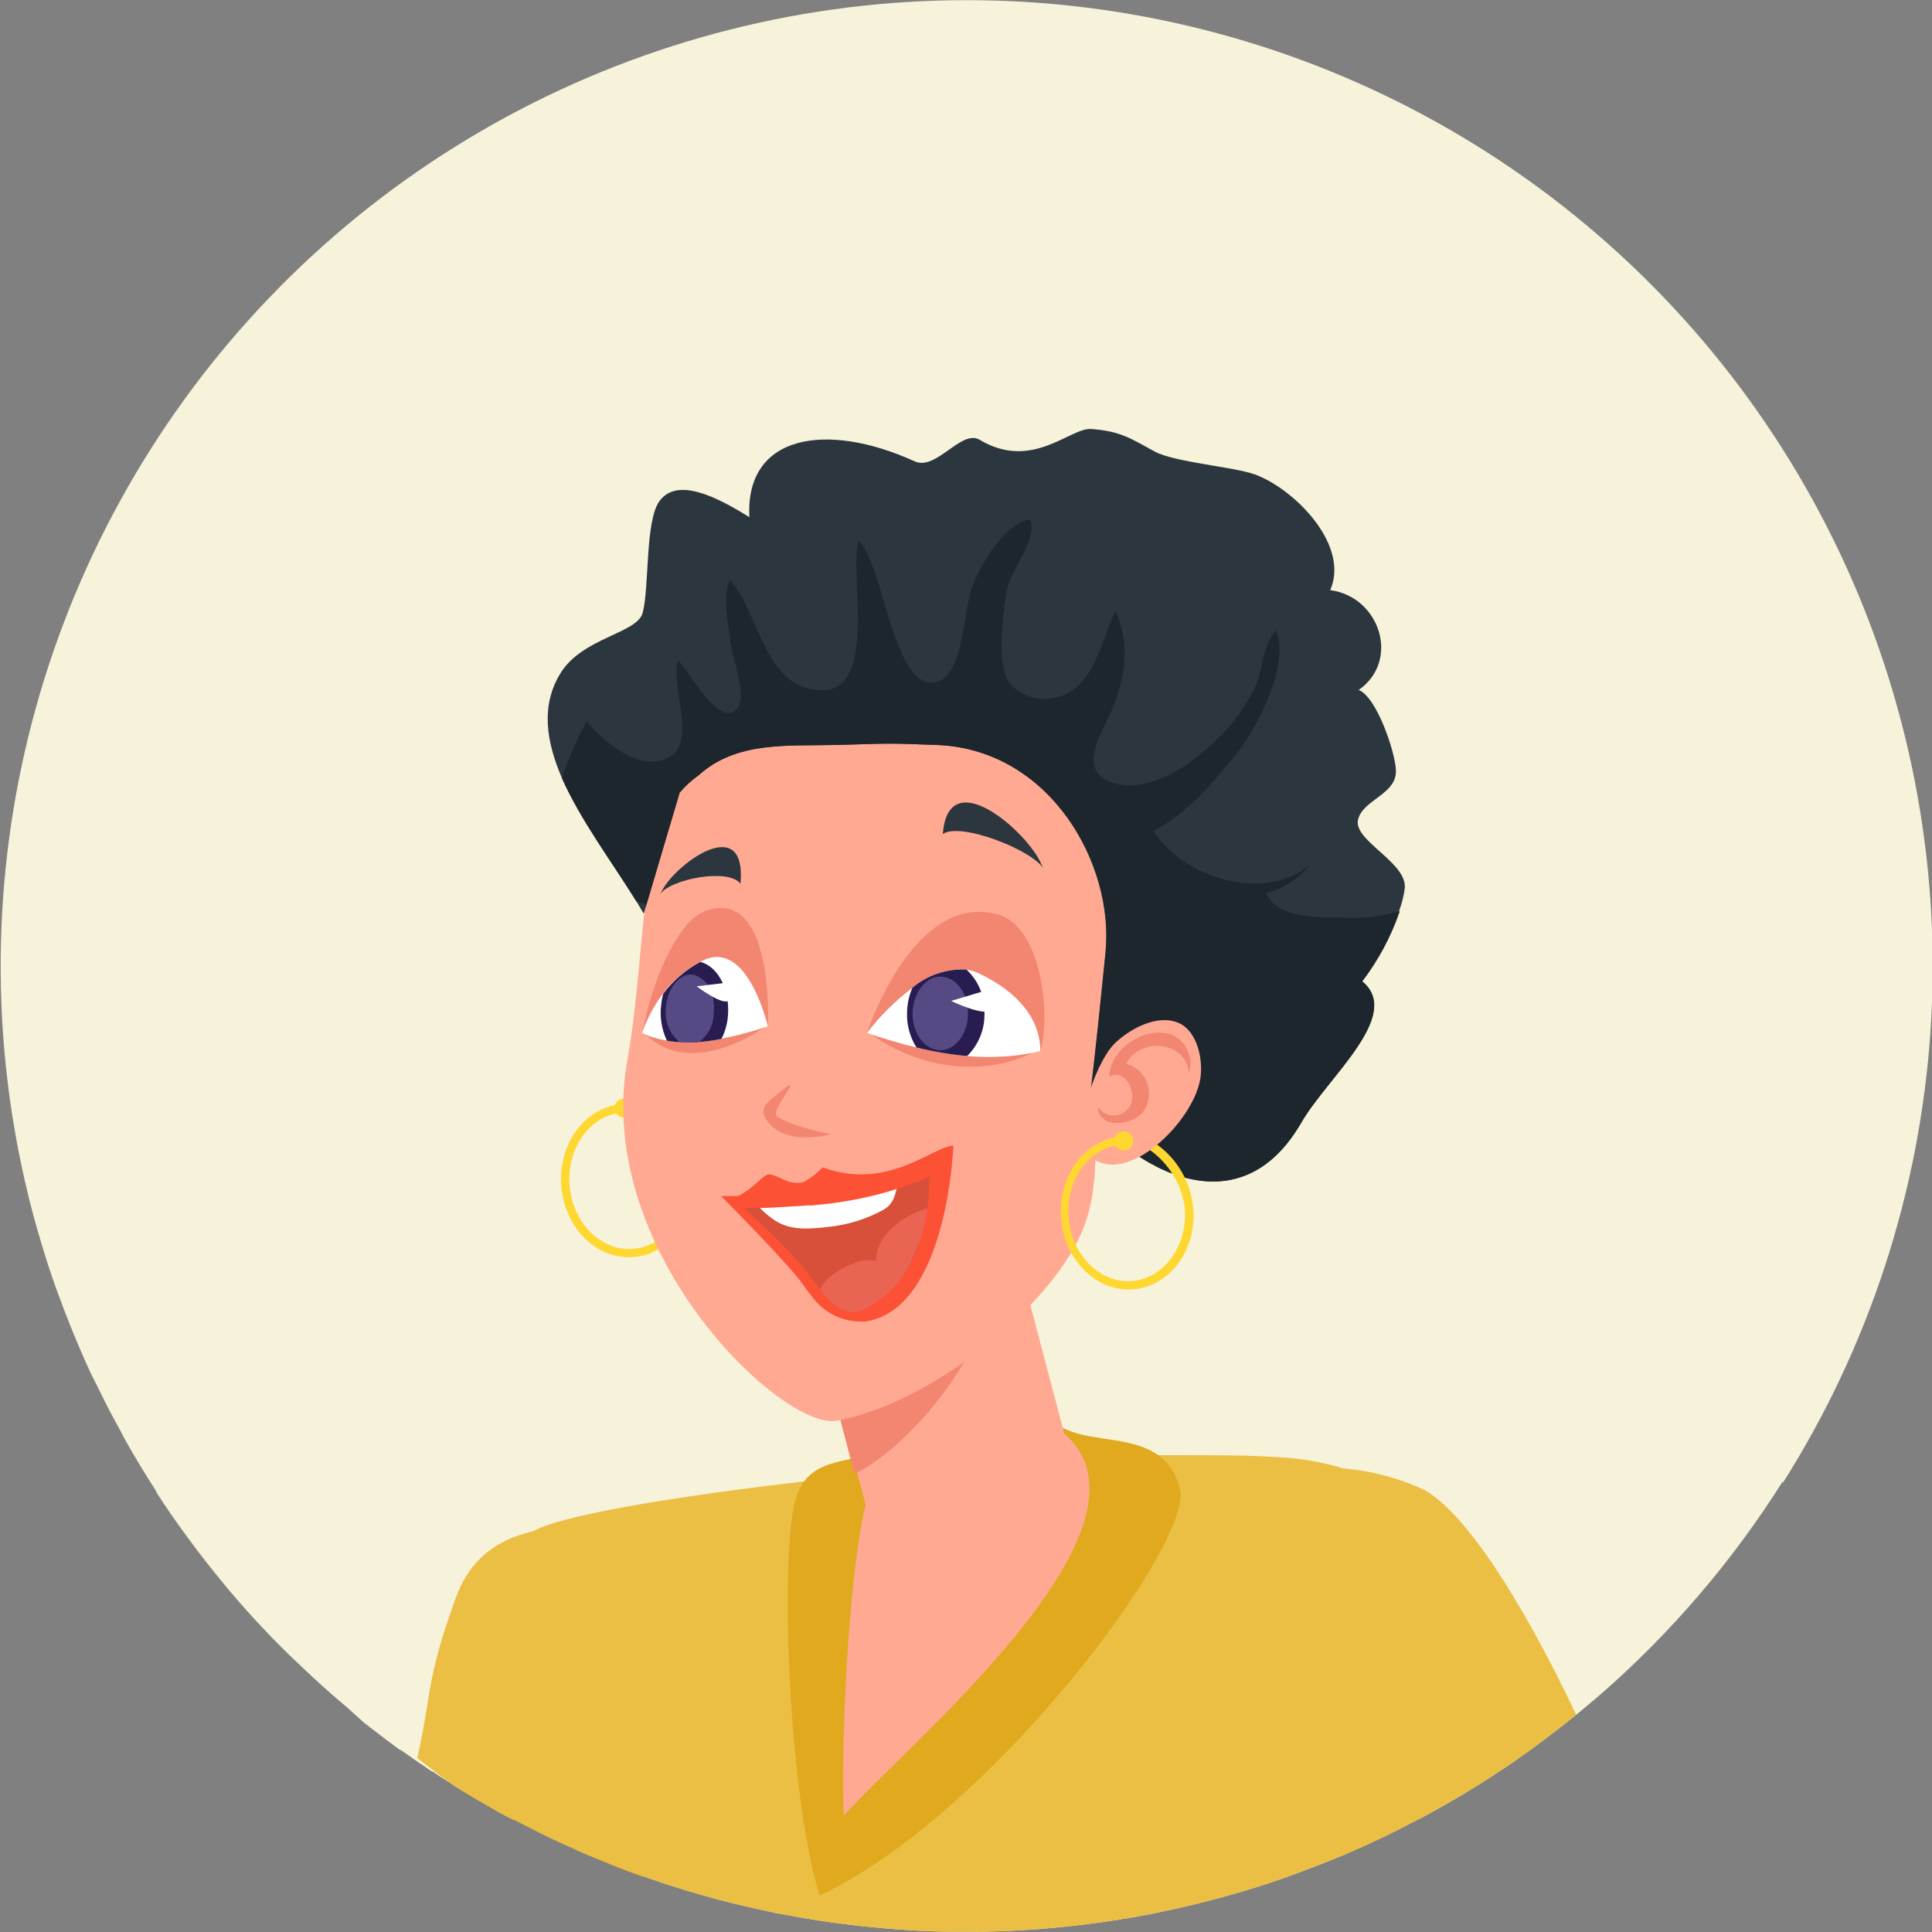 <svg width="90" height="90" viewBox="0 0 90 90" fill="none" xmlns="http://www.w3.org/2000/svg">
<rect x="0" y="0" width="90" height="90" fill="#808080" stroke="none"/>
<g clip-path="url(#clip0_120_4379)">
<path d="M83.036 69.029C80.693 72.742 77.821 76.092 74.509 78.975C74.146 79.281 73.788 79.587 73.425 79.881C72.475 80.65 71.5 81.383 70.5 82.079C69.208 82.965 67.872 83.783 66.496 84.531C66.323 84.629 66.144 84.721 65.954 84.814C65.936 84.826 65.917 84.836 65.896 84.842C64.938 85.35 63.958 85.817 62.965 86.25C62.279 86.55 61.592 86.827 60.894 87.081C60.755 87.144 60.605 87.196 60.461 87.248C59.659 87.548 58.846 87.825 58.032 88.062L57.9 88.102C56.515 88.517 55.108 88.858 53.694 89.146C52.084 89.459 50.459 89.686 48.825 89.827C48.548 89.856 48.282 89.873 48.005 89.89C47.729 89.908 47.463 89.925 47.192 89.937C46.759 89.965 46.333 89.971 45.9 89.983H45.629C45.508 89.991 45.386 89.991 45.265 89.983H44.977H44.4C43.333 89.983 42.259 89.919 41.192 89.827C39.683 89.7 38.181 89.496 36.692 89.215L36.081 89.106L35.977 89.077L35.486 88.973C33.613 88.573 31.769 88.048 29.965 87.404C29.186 87.133 28.419 86.827 27.657 86.504C27.409 86.406 27.167 86.302 26.925 86.192C26.867 86.17 26.811 86.143 26.758 86.112C26.4 85.956 26.042 85.794 25.69 85.627C25.338 85.46 24.969 85.275 24.611 85.09L24.519 85.044C24.329 84.952 24.144 84.848 23.942 84.75H23.89L23.809 84.704C23.613 84.606 23.423 84.502 23.233 84.398L22.892 84.202L22.113 83.752L21.784 83.556L21.657 83.481L21.19 83.192L20.988 83.065C20.711 82.892 20.411 82.713 20.169 82.529H20.129C20.005 82.454 19.885 82.371 19.771 82.281C19.615 82.188 19.465 82.085 19.321 81.975L19.269 81.946L19.09 81.814L18.646 81.508H18.617C18.271 81.254 17.925 81 17.596 80.74C17.371 80.573 17.157 80.406 16.938 80.233L16.154 79.523L16.032 79.419C15.675 79.127 15.323 78.821 14.977 78.502C14.706 78.26 14.434 78.006 14.169 77.752C13.454 77.094 12.779 76.419 12.127 75.715C11.625 75.185 11.146 74.642 10.679 74.088C10.004 73.281 9.352 72.462 8.734 71.614C8.227 70.927 7.736 70.223 7.275 69.502C7.276 69.49 7.276 69.479 7.275 69.467C6.779 68.694 6.3 67.91 5.85 67.108C5.794 67.015 5.744 66.918 5.7 66.819C5.382 66.242 5.088 65.7 4.806 65.129C4.621 64.748 4.436 64.379 4.229 63.975C3.617 62.648 3.075 61.298 2.584 59.937C2.359 59.296 2.146 58.662 1.956 58.01C1.937 57.961 1.921 57.911 1.909 57.86C1.875 57.721 1.834 57.594 1.788 57.456C1.684 57.092 1.586 56.729 1.488 56.365C-0.396 49.143 -0.454 41.565 1.32 34.314C3.094 27.064 6.643 20.369 11.649 14.831C16.654 9.294 22.958 5.089 29.994 2.594C37.029 0.1 44.574 -0.605 51.949 0.542C59.325 1.69 66.299 4.654 72.244 9.168C78.189 13.682 82.918 19.604 86.004 26.4C89.09 33.196 90.438 40.654 89.925 48.1C89.412 55.547 87.055 62.749 83.065 69.058L83.036 69.029Z" fill="#F7F2DA"/>
<path d="M35.106 74.158C35.054 76.667 33.277 81.381 29.96 87.427C29.181 87.156 28.413 86.85 27.652 86.527C27.404 86.429 27.162 86.325 26.919 86.215C26.861 86.193 26.805 86.166 26.752 86.135C26.394 85.979 26.037 85.817 25.685 85.65C25.333 85.483 24.963 85.298 24.606 85.113L24.513 85.067C24.323 84.975 24.138 84.871 23.936 84.773H23.885L23.804 84.727C23.608 84.629 23.417 84.525 23.227 84.421L22.887 84.225L22.108 83.775L21.779 83.579L21.652 83.504L21.185 83.215C20.815 82.95 20.458 82.69 20.111 82.419L19.436 81.894C19.443 81.857 19.453 81.82 19.465 81.785C19.633 81.023 19.777 80.256 19.898 79.477C20.099 78.059 20.443 76.666 20.925 75.317C21.277 74.394 21.698 71.925 25.085 71.279C26.39 71.067 27.72 71.067 29.025 71.279L31.529 72.508L35.106 74.158Z" fill="#EBBF44"/>
<path d="M35.106 74.158C35.054 76.667 33.277 81.381 29.96 87.427C29.181 87.156 28.414 86.85 27.652 86.527C28.264 85.298 28.806 84.046 29.349 82.783C30.474 80.031 31.541 76.881 31.593 73.875C31.606 73.392 31.591 72.908 31.547 72.427L35.106 74.158Z" fill="#E0A91E"/>
<path d="M66.306 83.187C66.272 83.365 66.231 83.55 66.197 83.735C66.121 84.092 66.041 84.456 65.954 84.814C65.937 84.827 65.917 84.836 65.897 84.842C64.939 85.35 63.958 85.817 62.966 86.25C62.279 86.55 61.593 86.827 60.895 87.081C60.756 87.144 60.606 87.196 60.462 87.248C59.66 87.548 58.846 87.825 58.033 88.062L57.9 88.102C56.516 88.517 55.108 88.858 53.695 89.146C52.085 89.459 50.459 89.686 48.825 89.827C48.548 89.856 48.283 89.873 48.006 89.891C47.729 89.908 47.464 89.925 47.193 89.937C46.76 89.966 46.333 89.971 45.9 89.983H45.629C45.508 89.992 45.387 89.992 45.266 89.983H44.977H44.4C43.333 89.983 42.26 89.919 41.193 89.827C39.683 89.7 38.181 89.496 36.693 89.216L36.081 89.106L35.977 89.077L35.487 88.973C33.614 88.573 31.769 88.049 29.966 87.404C29.187 87.133 28.42 86.827 27.658 86.504C27.41 86.406 27.168 86.302 26.925 86.192C26.867 86.17 26.812 86.143 26.758 86.112C26.4 85.956 26.043 85.794 25.691 85.627C26.211 80.945 25.837 76.207 24.589 71.665C24.543 71.521 24.733 71.36 25.108 71.198C26.7 70.506 31.662 69.675 37.512 69.006L40.01 68.735L40.881 68.648C43.893 68.348 47.008 68.106 49.922 67.944L50.498 67.915C51.714 67.858 52.879 67.816 53.995 67.789H55.148C56.787 67.789 58.258 67.789 59.481 67.881C60.458 67.92 61.426 68.075 62.366 68.342L62.591 68.423C67.189 70.177 67.679 76.235 66.306 83.187Z" fill="#EBBF44"/>
<path d="M54.963 69.329C54.208 66.531 51.127 67.431 49.459 66.485L41.815 67.333C39.785 68.296 37.598 67.638 37.027 69.981C36.323 72.865 36.75 83.683 38.181 88.298C46.079 84.612 55.644 71.867 54.963 69.329Z" fill="#E0A91E"/>
<path d="M73.425 79.881C72.475 80.65 71.5 81.383 70.5 82.079C69.209 82.965 67.872 83.783 66.496 84.531C66.323 84.629 66.144 84.721 65.954 84.814C65.937 84.826 65.917 84.836 65.896 84.842C64.939 85.35 63.958 85.817 62.965 86.25C62.608 85.846 62.244 85.454 61.869 85.056C60.861 84.039 59.956 82.924 59.169 81.727C57.721 79.419 57.115 71.186 58.194 68.094C59.662 68.121 61.128 68.225 62.585 68.406C63.904 68.517 65.194 68.863 66.392 69.427C68.21 70.494 70.725 74.198 73.425 79.881Z" fill="#EBBF44"/>
<path d="M49.962 68.239L40.494 70.737L39.369 66.462L36.398 55.194L35.187 50.602L44.648 48.11L44.735 48.438L46.437 54.877L49.962 68.239Z" fill="#FFA992"/>
<path d="M46.87 57.046C46.731 62.983 41.902 67.719 39.808 68.654L36.831 57.363L45.173 50.608L46.87 57.046Z" fill="#F28670"/>
<path d="M29.509 58.558C27.779 58.69 26.296 57.196 26.146 55.235C25.996 53.273 27.265 51.565 28.967 51.438L29.002 51.825C27.507 51.935 26.4 53.452 26.532 55.206C26.665 56.96 27.986 58.286 29.48 58.177C30.975 58.067 32.082 56.538 31.95 54.808C31.881 54.264 31.701 53.74 31.42 53.27C31.139 52.799 30.763 52.392 30.317 52.073L30.646 51.819C31.117 52.164 31.509 52.605 31.795 53.114C32.082 53.622 32.256 54.186 32.307 54.767C32.48 56.729 31.217 58.431 29.509 58.558Z" fill="#FFD731"/>
<path d="M29.51 51.583C29.519 51.7 29.481 51.817 29.404 51.907C29.328 51.997 29.218 52.052 29.1 52.061C29.042 52.066 28.983 52.059 28.928 52.041C28.872 52.023 28.82 51.994 28.776 51.956C28.686 51.879 28.631 51.77 28.622 51.652C28.612 51.534 28.65 51.417 28.727 51.328C28.804 51.238 28.913 51.182 29.031 51.173C29.149 51.164 29.265 51.202 29.355 51.279C29.445 51.355 29.501 51.465 29.51 51.583Z" fill="#FFD731"/>
<path d="M49.039 31.973C46.956 30.069 36.098 28.621 32.608 33.859C29.631 38.331 30.179 44.088 29.227 49.373C27.617 58.309 36.485 66.681 39 66.179C43.385 65.354 48.808 60.986 50.366 57.456C51.519 54.831 50.7 52.108 51.294 49.246C52.5 43.419 53.619 36.19 49.039 31.973Z" fill="#FFA992"/>
<path d="M46.535 42.617C42.566 41.44 40.385 48.121 40.385 48.121C43.016 48.998 45.669 49.615 48.462 48.969C48.964 47.308 48.525 43.206 46.535 42.617Z" fill="#F28670"/>
<path d="M46.281 44.464C43.974 43.2 40.402 48.041 40.402 48.041C41.614 49.021 44.983 50.729 48.479 48.86C48.462 47.169 48.116 45.462 46.281 44.464Z" fill="#F28670"/>
<path d="M48.462 48.969C47.348 49.224 46.201 49.299 45.064 49.194C44.264 49.122 43.471 48.989 42.693 48.796C41.919 48.611 41.146 48.375 40.385 48.121C40.993 47.326 41.708 46.617 42.508 46.015C43.21 45.423 44.111 45.12 45.029 45.167C45.229 45.199 45.423 45.259 45.606 45.346C47.481 46.24 48.462 47.515 48.462 48.969Z" fill="white"/>
<path d="M45.859 47.244C45.864 47.607 45.794 47.967 45.655 48.302C45.517 48.637 45.311 48.941 45.052 49.194C44.256 49.122 43.467 48.989 42.692 48.796C42.387 48.309 42.234 47.743 42.254 47.169C42.261 46.772 42.345 46.38 42.502 46.015C43.204 45.423 44.105 45.12 45.023 45.167C45.306 45.431 45.527 45.754 45.672 46.113C45.816 46.472 45.88 46.858 45.859 47.244Z" fill="#291C51"/>
<path d="M45.092 47.227C45.092 48.179 44.48 48.958 43.765 48.923C43.05 48.889 42.496 48.121 42.513 47.192C42.53 46.264 43.125 45.462 43.84 45.496C44.555 45.531 45.109 46.275 45.092 47.227Z" fill="#574984"/>
<path d="M46.223 46.05L44.308 46.627C44.308 46.627 45.819 47.36 46.2 47.06C46.396 46.881 46.223 46.05 46.223 46.05Z" fill="white"/>
<path d="M32.919 42.415C36.104 41.371 35.769 47.81 35.769 47.81C33.663 48.502 31.633 48.935 29.942 48.15C30.144 46.523 31.362 42.923 32.919 42.415Z" fill="#F28670"/>
<path d="M32.937 43.962C34.968 42.888 35.77 47.735 35.77 47.735C34.616 48.606 31.731 50.042 29.954 48.046C30.52 46.425 31.345 44.81 32.937 43.962Z" fill="#F28670"/>
<path d="M35.769 47.81C35.063 48.049 34.342 48.242 33.611 48.387C33.265 48.458 32.914 48.508 32.561 48.537C32.256 48.559 31.949 48.559 31.644 48.537C31.448 48.537 31.263 48.502 31.067 48.473C30.668 48.412 30.28 48.295 29.913 48.127C30.134 47.473 30.458 46.858 30.871 46.304C31.33 45.686 31.921 45.177 32.602 44.816L32.803 44.717C34.852 43.794 35.769 47.81 35.769 47.81Z" fill="white"/>
<path d="M33.9 47.429C33.861 47.764 33.763 48.09 33.611 48.392C33.265 48.464 32.914 48.514 32.561 48.542C32.256 48.565 31.949 48.565 31.644 48.542C31.448 48.542 31.263 48.508 31.067 48.479C30.813 47.94 30.723 47.338 30.807 46.748C30.823 46.596 30.852 46.445 30.894 46.298C31.353 45.68 31.945 45.171 32.625 44.81C33.496 45.035 34.038 46.188 33.9 47.429Z" fill="#291C51"/>
<path d="M33.248 47.192C33.251 47.223 33.251 47.254 33.248 47.285C33.232 47.53 33.163 47.769 33.047 47.986C32.93 48.203 32.769 48.393 32.573 48.542C32.268 48.565 31.961 48.565 31.656 48.542C31.408 48.335 31.219 48.066 31.109 47.761C31 47.457 30.974 47.129 31.033 46.812C31.148 45.911 31.731 45.288 32.348 45.415C32.591 45.502 32.803 45.657 32.96 45.862C33.117 46.067 33.211 46.312 33.231 46.569C33.265 46.775 33.271 46.985 33.248 47.192Z" fill="#574984"/>
<path d="M34.039 45.756L32.452 45.946C32.452 45.946 33.606 46.823 33.929 46.621C34.12 46.517 34.039 45.756 34.039 45.756Z" fill="white"/>
<path d="M36.196 50.977C35.729 51.369 35.261 51.658 35.821 52.321C36.594 53.238 38.129 52.984 38.706 52.84C38.331 52.771 36.669 52.39 36.179 51.986C35.85 51.709 37.754 49.684 36.196 50.977Z" fill="#F28670"/>
<path d="M34.615 57.075H34.494C34.477 57.115 34.535 57.115 34.615 57.075Z" fill="#F28670"/>
<path d="M34.038 55.996H33.975C34.015 56.083 36.744 58.506 37.557 59.694C38.134 60.531 39.011 61.523 40.194 61.304C43.159 60.727 43.182 55.442 43.782 54.208C43.188 55.483 35.7 56.025 34.038 55.996Z" fill="#D85039"/>
<path d="M40.828 58.736C40.498 58.669 40.155 58.699 39.842 58.823C39.34 58.992 38.881 59.27 38.498 59.636C38.353 59.781 38.013 60.283 38.065 60.502C38.117 60.721 38.55 60.911 38.711 61.033C39.111 61.279 39.588 61.367 40.05 61.281C40.406 61.253 40.748 61.132 41.042 60.93C41.336 60.727 41.571 60.45 41.723 60.127C41.924 59.704 42.147 59.292 42.392 58.892L43.546 56.244C42.409 56.319 40.707 57.525 40.828 58.736Z" fill="#EA6453"/>
<path d="M34.857 55.61C35.158 56.057 35.535 56.447 35.971 56.764C36.738 57.34 37.621 57.26 38.573 57.156C39.472 57.065 40.345 56.796 41.14 56.365C41.671 56.071 41.717 55.575 41.832 55.067L34.857 55.61Z" fill="white"/>
<path d="M44.365 53.383C44.18 53.654 43.032 54.317 41.336 54.854C40.938 54.986 40.505 55.102 40.05 55.206H40.015L39.294 55.385C38.748 55.484 38.197 55.556 37.644 55.598H37.413L36.519 55.65L34.932 55.719H34.355H33.594C33.594 55.719 36.784 58.933 37.39 59.815L37.603 60.115L37.805 60.369C38.062 60.734 38.403 61.033 38.798 61.241C39.193 61.448 39.632 61.559 40.078 61.563C40.153 61.568 40.228 61.568 40.303 61.563C40.869 61.477 41.399 61.233 41.832 60.86C44.226 58.84 44.411 53.36 44.411 53.36L44.365 53.383ZM42.934 57.617C42.748 58.261 42.459 58.87 42.08 59.423C41.863 59.742 41.605 60.031 41.313 60.283C40.966 60.586 40.577 60.839 40.159 61.033C39.53 61.333 38.867 60.906 38.192 60.063C38.065 59.902 37.938 59.723 37.805 59.538C37.68 59.358 37.546 59.185 37.401 59.019L37.2 58.788C36.432 57.923 35.325 56.879 34.673 56.273H35.371C35.757 56.273 36.196 56.244 36.651 56.215L37.678 56.152H37.84L38.417 56.094C39.273 55.999 40.121 55.843 40.955 55.627C41.249 55.546 41.532 55.471 41.746 55.39C42.277 55.233 42.798 55.041 43.303 54.813C43.293 55.321 43.255 55.828 43.188 56.331C43.132 56.78 43.037 57.224 42.905 57.658L42.934 57.617Z" fill="#FC5135"/>
<path d="M34.067 55.771H33.98C34.009 55.777 34.038 55.777 34.067 55.771Z" fill="#F28670"/>
<path d="M38.325 54.381C38.058 54.66 37.748 54.896 37.408 55.079C37.054 55.144 36.688 55.076 36.381 54.888C35.804 54.658 35.804 54.611 35.377 54.992C35.1 55.235 34.477 55.812 34.067 55.771L35.498 56.06C35.579 56.163 36.34 55.996 36.566 55.979L37.985 55.869C38.562 55.829 39.063 55.742 39.606 55.679C39.998 55.633 43.725 54.935 44.377 53.371C43.431 53.435 41.342 55.488 38.325 54.381Z" fill="#FC5135"/>
<path d="M30.859 41.458L30.738 41.66C31.24 40.944 33.952 40.425 34.494 41.169C34.794 37.835 31.529 40.194 30.859 41.458Z" fill="#2C363F"/>
<path d="M48.496 40.229L48.611 40.465C48.109 39.611 44.752 38.279 43.921 38.85C44.175 35.475 47.884 38.786 48.496 40.229Z" fill="#2C363F"/>
<path d="M65.44 41.383C65.392 41.737 65.305 42.086 65.18 42.421C64.786 43.606 64.201 44.718 63.45 45.715C65.365 47.291 61.829 50.181 60.617 52.287C57.023 58.512 50.613 52.373 50.74 51.381C51.017 49.108 51.259 46.708 51.496 44.371C51.911 40.223 48.888 34.892 43.621 34.702C41.157 34.61 41.452 34.633 39.005 34.702C36.698 34.76 34.321 34.512 32.55 36.104C32.221 36.339 31.923 36.614 31.661 36.923L30.098 42.196L29.988 42.56C29.879 42.375 29.763 42.179 29.642 41.983C28.552 40.217 27.052 38.221 26.18 36.254C25.436 34.523 25.182 32.856 26.117 31.35C27.138 29.7 29.677 29.51 29.936 28.552C30.254 27.398 30.046 24.3 30.709 23.36C31.523 22.206 33.369 23.129 34.909 24.092C34.707 20.25 38.48 19.616 42.611 21.491C43.609 21.952 44.786 19.979 45.634 20.487C48.086 21.952 49.857 19.91 50.827 19.985C52.188 20.083 52.65 20.412 53.792 21.035C54.692 21.531 57.473 21.744 58.459 22.102C60.248 22.748 62.896 25.356 61.967 27.491C64.275 27.796 65.25 30.767 63.294 32.141C64.125 32.464 64.984 34.996 65.025 35.862C65.094 37.016 63.461 37.24 63.259 38.204C63.057 39.167 65.561 40.183 65.44 41.383Z" fill="#2C363F"/>
<path d="M63.461 45.715C65.377 47.29 61.84 50.181 60.629 52.286C57.035 58.511 50.625 52.373 50.752 51.381C51.029 49.108 51.271 46.708 51.508 44.371C51.923 40.223 48.9 34.892 43.633 34.702C41.169 34.609 41.463 34.633 39.017 34.702C36.709 34.76 34.333 34.511 32.561 36.104C32.229 36.338 31.926 36.614 31.661 36.923L30.098 42.196C30.098 42.121 29.931 42.063 29.642 41.983C28.552 40.217 27.052 38.221 26.181 36.254C26.473 35.334 26.86 34.446 27.334 33.606C28.108 34.529 29.856 36.081 31.223 35.244C32.452 34.494 31.223 31.99 31.581 30.761C32.025 31.119 33.536 34.061 34.373 32.971C34.811 32.394 34.067 30.467 34.004 29.798C33.934 29.013 33.629 27.727 34.004 27.017C35.25 28.396 35.55 31.425 37.511 32.031C41.186 33.156 39.49 26.66 39.998 25.183C41.152 26.285 41.584 31.933 43.459 31.794C44.913 31.69 44.873 28.454 45.26 27.41C45.646 26.365 46.794 24.329 48.006 24.196C48.323 25.309 46.979 26.556 46.852 27.756C46.731 28.736 46.39 30.958 47.042 31.84C47.377 32.206 47.825 32.449 48.315 32.531C48.804 32.612 49.306 32.528 49.742 32.29C51.063 31.563 51.358 29.717 51.952 28.471C52.679 29.936 52.419 31.621 51.79 33.086C51.363 34.084 50.25 35.688 51.559 36.352C53.054 37.108 55.125 35.896 56.209 34.881C57.187 34.073 57.974 33.061 58.517 31.915C58.863 31.033 58.788 30.104 59.44 29.36C60.121 30.923 58.558 33.923 57.611 35.094C56.504 36.45 55.304 37.915 53.729 38.7C55.021 40.817 58.84 42.109 61.004 40.298C60.492 40.938 59.785 41.394 58.99 41.596C59.527 42.94 61.875 42.704 63.029 42.75C63.767 42.759 64.502 42.656 65.21 42.444C64.807 43.622 64.217 44.726 63.461 45.715Z" fill="#1D262D"/>
<path d="M54.894 47.648C53.884 47.221 52.586 47.96 51.917 48.617C50.965 49.575 49.788 53.077 50.827 53.908C52.488 55.269 55.546 52.31 55.909 50.285C56.065 49.437 55.806 48.035 54.894 47.648Z" fill="#FFA992"/>
<path d="M55.465 49.465C55.119 47.054 51.767 48.19 51.664 50.158C52.396 49.754 52.921 50.809 52.691 51.41C52.632 51.561 52.532 51.694 52.402 51.792C52.272 51.89 52.117 51.95 51.955 51.964C51.793 51.978 51.63 51.947 51.484 51.873C51.339 51.8 51.217 51.687 51.133 51.548C51.167 52.627 52.731 52.425 53.233 51.819C53.375 51.631 53.469 51.411 53.507 51.178C53.544 50.945 53.524 50.706 53.449 50.483C53.373 50.259 53.244 50.057 53.072 49.895C52.901 49.733 52.693 49.615 52.465 49.552C53.135 48.248 55.35 48.519 55.391 50.065L55.465 49.465Z" fill="#F28670"/>
<path d="M52.783 60.063C51.081 60.19 49.57 58.696 49.425 56.735C49.281 54.773 50.539 53.077 52.246 52.938V53.325C50.752 53.44 49.645 54.952 49.777 56.706C49.91 58.46 51.237 59.787 52.725 59.677C54.214 59.567 55.327 58.044 55.195 56.296C55.127 55.753 54.946 55.23 54.665 54.76C54.384 54.29 54.008 53.884 53.562 53.567L53.891 53.313C54.368 53.655 54.767 54.096 55.058 54.606C55.35 55.116 55.528 55.682 55.581 56.267C55.76 58.229 54.491 59.931 52.783 60.063Z" fill="#FFD731"/>
<path d="M52.789 53.077C52.799 53.138 52.796 53.201 52.78 53.261C52.765 53.322 52.737 53.378 52.698 53.427C52.66 53.476 52.611 53.516 52.557 53.546C52.502 53.575 52.441 53.593 52.379 53.597C52.317 53.602 52.255 53.594 52.196 53.574C52.137 53.553 52.084 53.52 52.038 53.478C51.992 53.436 51.956 53.384 51.931 53.327C51.907 53.27 51.894 53.208 51.895 53.146C51.895 53.033 51.938 52.925 52.015 52.842C52.092 52.76 52.197 52.709 52.31 52.7C52.422 52.691 52.534 52.725 52.623 52.795C52.712 52.865 52.771 52.965 52.789 53.077Z" fill="#FFD731"/>
<path d="M49.391 66.635C48.364 65.85 46.12 65.273 45.023 65.809L40.962 68.492C39.589 69.969 39.145 81.421 39.306 84.588C41.943 81.536 54.935 70.909 49.391 66.635Z" fill="#FFA992"/>
</g>
<defs>
<clipPath id="clip0_120_4379">
<rect width="90" height="90" fill="white"/>
</clipPath>
</defs>
</svg>
